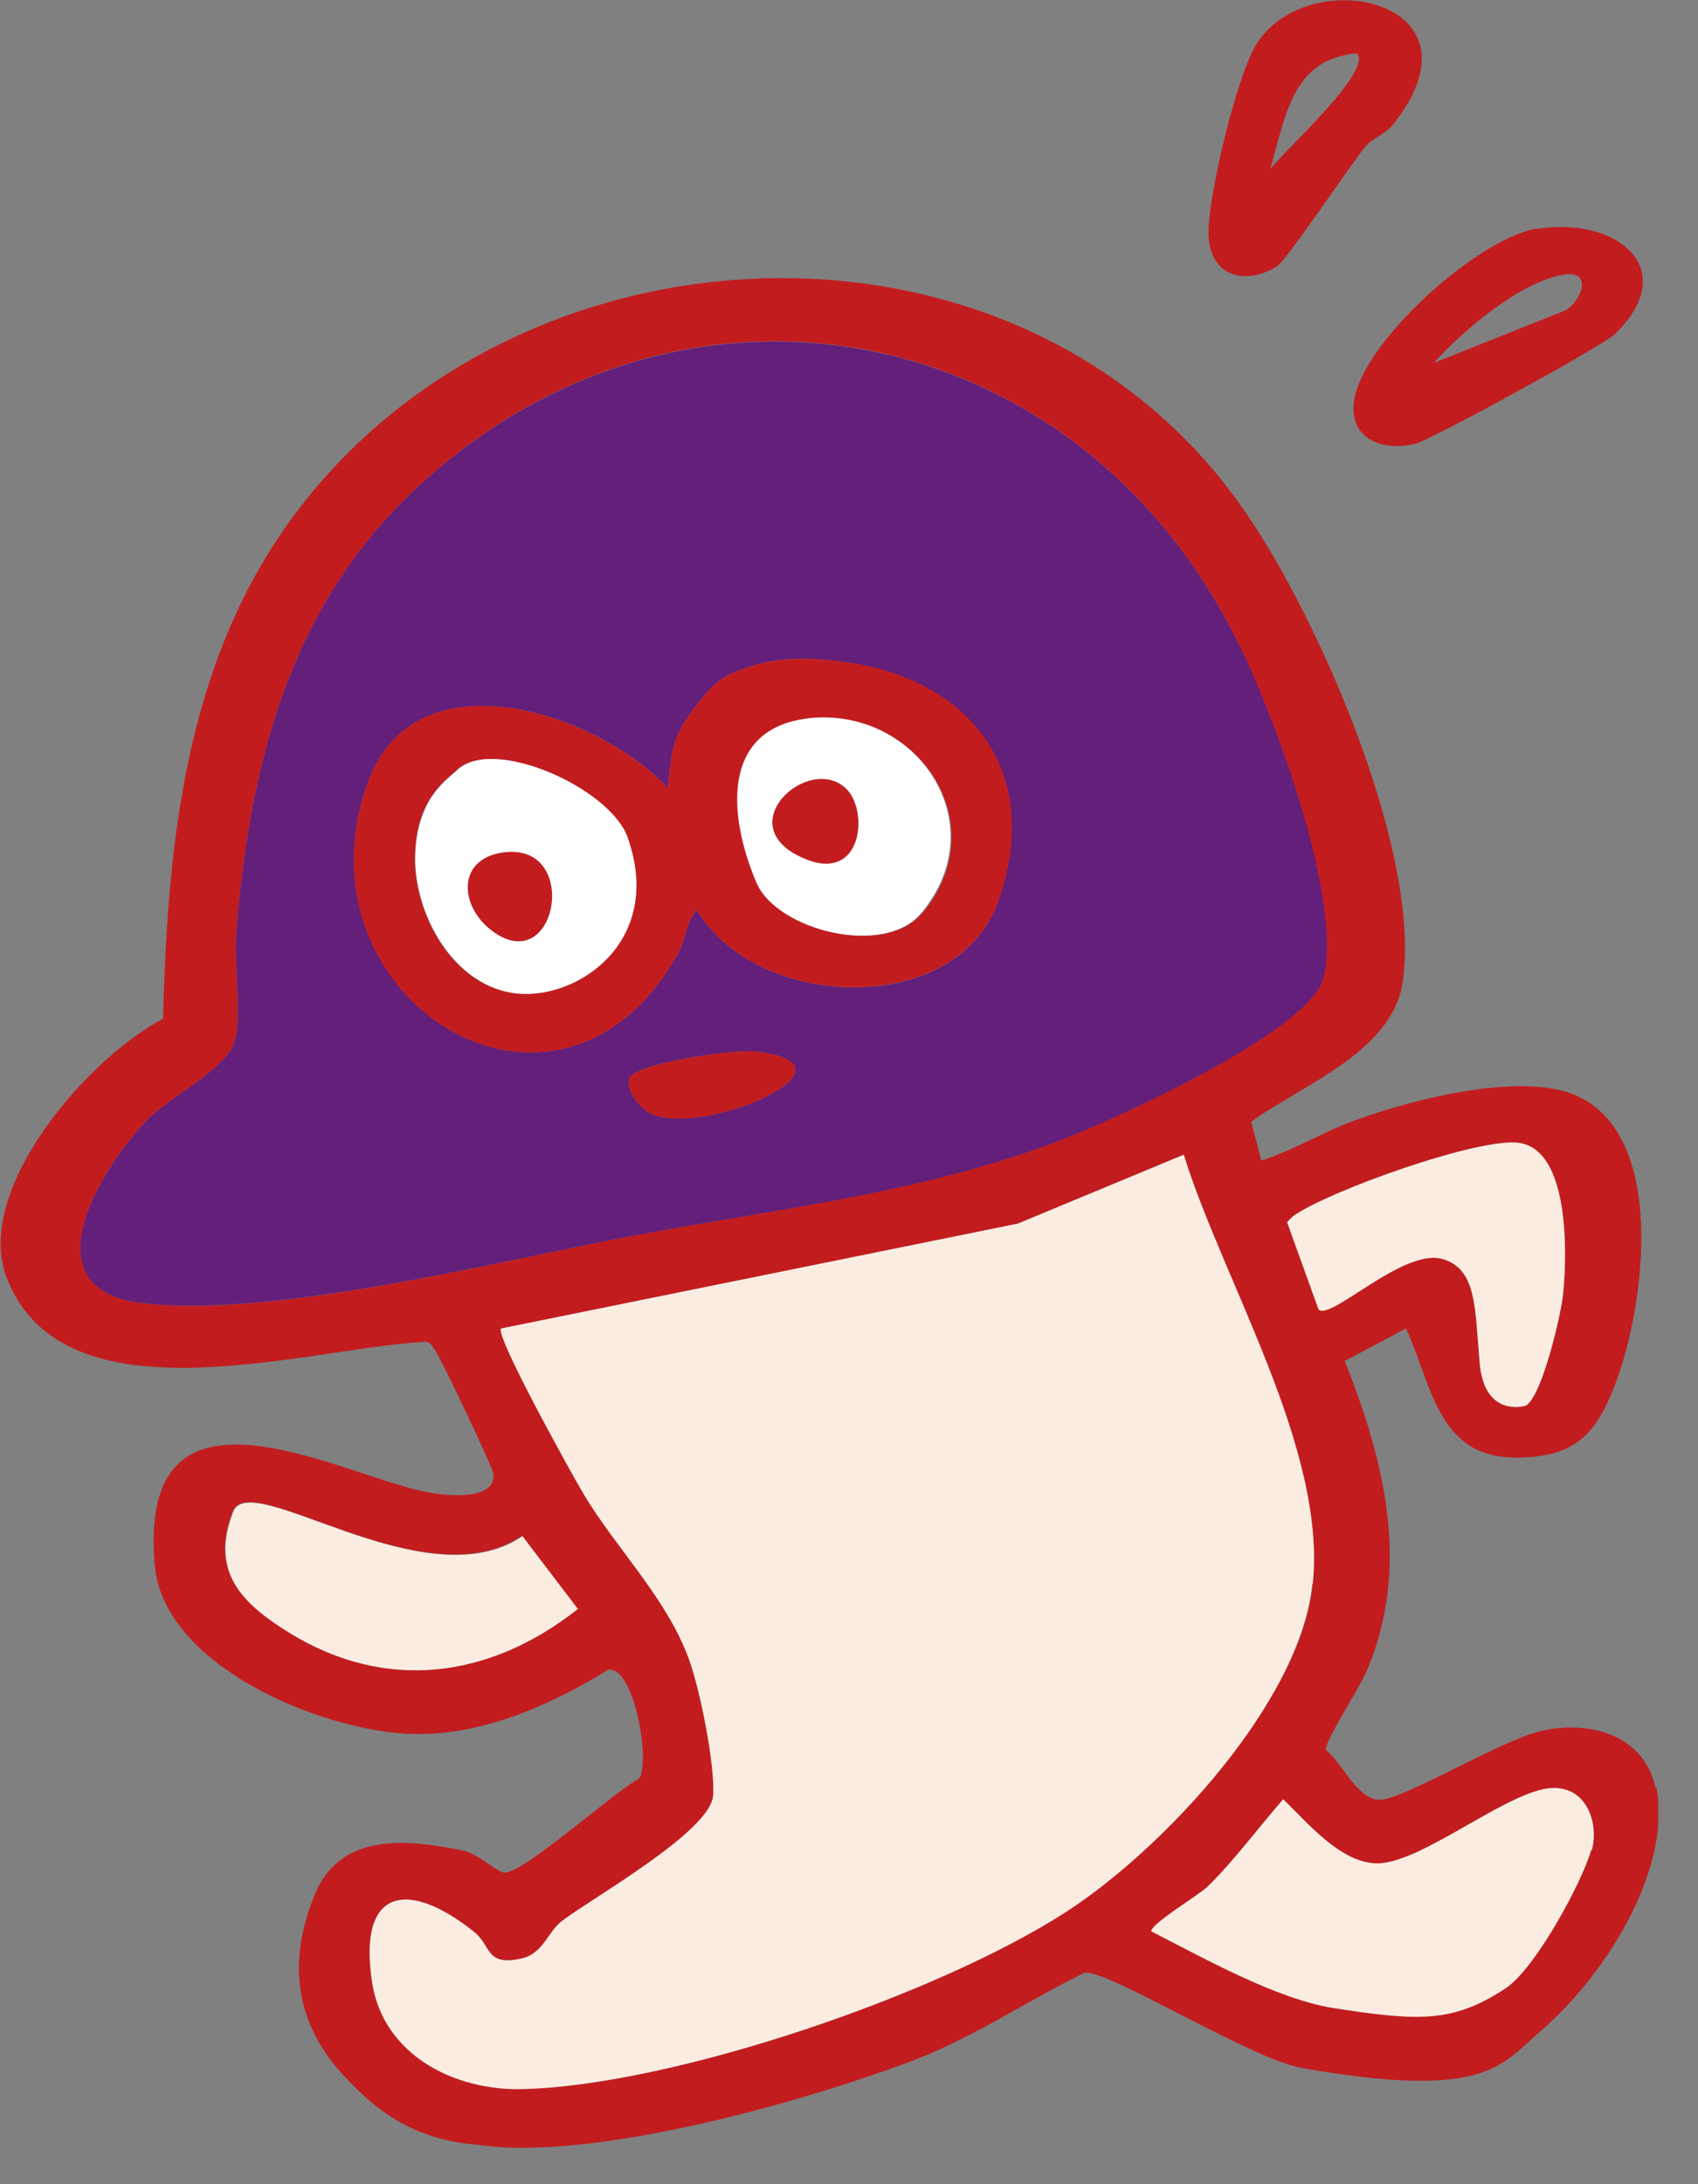 <svg width="35" height="45" viewBox="0 0 35 45" fill="none" xmlns="http://www.w3.org/2000/svg">
<rect x="0" y="0" width="35" height="45" fill="#808080" stroke="none"/>
<g clip-path="url(#clip0_31_645)">
<path d="M34.13 36.86C33.88 35.64 32.6 35.44 31.7 35.68C30.89 35.89 28.89 37.09 28.44 37.08C27.98 37.08 27.69 36.35 27.33 36.05C27.29 35.9 28.03 34.77 28.18 34.41C29.08 32.26 28.54 30.12 27.72 28.04L28.98 27.37C29.51 28.5 29.62 30.03 31.24 30.03C32.46 30.03 32.9 29.56 33.3 28.5C33.91 26.9 34.4 23.24 32.36 22.52C31.22 22.12 29.13 22.65 27.99 23.06C27.3 23.3 26.69 23.69 26 23.91L25.79 23.11C26.82 22.36 28.69 21.68 28.91 20.25C29.32 17.61 27.17 12.7 25.65 10.52C20.93 3.7 10.08 4.37 5.65 11.21C3.77 14.12 3.45 17.61 3.36 20.99C1.81 21.8 -0.56 24.51 0.14 26.33C1.31 29.36 6.27 27.79 8.7 27.65C8.87 27.61 8.9 27.73 8.98 27.84C9.1 28.01 10.16 30.23 10.17 30.37C10.22 30.92 9.21 30.83 8.74 30.73C6.9 30.34 2.82 28.06 3.19 32.25C3.37 34.3 6.55 35.63 8.4 35.72C9.87 35.79 11.32 35.15 12.54 34.4C13.06 34.32 13.41 36.25 13.18 36.64C12.66 36.91 10.77 38.62 10.39 38.58C10.23 38.56 9.87 38.2 9.56 38.13C8.4 37.89 7.02 37.74 6.49 39.03C5.57 41.27 6.81 42.53 7.46 43.14C8.53 44.15 9.6 44.15 9.86 44.19C12.2 44.54 16.59 43.3 18.85 42.44C20.05 41.98 21.2 41.21 22.36 40.64C22.88 40.6 25.78 42.42 26.85 42.61C30.58 43.26 30.93 42.57 31.73 41.87C33.26 40.55 34.46 38.36 34.14 36.81L34.13 36.86ZM26.65 25.06C27.35 24.55 30.53 23.41 31.33 23.55C32.36 23.72 32.3 25.87 32.22 26.65C32.18 27.08 31.78 28.78 31.45 28.96C31.45 28.96 30.6 29.23 30.5 28.08C30.4 26.93 30.44 26.15 29.74 25.94C28.93 25.7 27.44 27.21 27.18 26.98L26.53 25.18L26.65 25.06ZM2.95 26.85C0.55 26.58 2.06 24.06 3.06 23.05C3.51 22.59 4.68 22.02 4.84 21.45C4.99 20.91 4.82 19.86 4.87 19.22C5.15 15.76 5.96 12.51 8.58 10.06C14.11 4.89 22.3 6.58 25.54 13.29C26.28 14.82 27.65 18.51 27.28 20.12C27.04 21.18 23.39 22.85 22.35 23.29C19.44 24.51 16.29 24.86 13.2 25.43C10.38 25.95 5.71 27.17 2.94 26.85H2.95ZM5.97 33.64C4.96 33.02 4.33 32.37 4.79 31.16C5.1 30.18 8.75 33.02 10.76 31.64L11.91 33.15C10.11 34.57 7.98 34.87 5.98 33.65L5.97 33.64ZM21.99 39.38C19.35 41.09 13.9 42.96 10.78 43.04C9.37 43.08 7.9 42.34 7.67 40.84C7.37 38.87 8.43 38.73 9.77 39.8C10.13 40.08 10 40.52 10.75 40.35C11.2 40.25 11.29 39.8 11.58 39.58C12.24 39.08 14.65 37.73 14.7 36.99C14.74 36.35 14.43 34.81 14.2 34.18C13.74 32.92 12.69 31.89 12.03 30.78C11.83 30.45 10.19 27.5 10.33 27.37L20.98 25.21L24.4 23.79C25.21 26.4 27.34 29.84 27.06 32.62C26.82 35.05 23.99 38.08 22 39.37L21.99 39.38ZM32.8 38.11C32.6 38.8 31.65 40.55 31.04 40.96C29.96 41.67 29.28 41.65 27.48 41.37C26.3 41.18 24.79 40.33 23.73 39.79C23.73 39.63 24.7 39.05 24.88 38.88C25.4 38.38 25.96 37.63 26.45 37.07C26.95 37.55 27.66 38.42 28.43 38.39C29.3 38.35 30.9 37.05 31.82 36.86C32.68 36.69 32.97 37.54 32.81 38.12L32.8 38.11Z" fill="#C31C1F"/>
<path d="M32.8 38.11C32.6 38.8 31.65 40.55 31.04 40.96C29.96 41.67 29.28 41.65 27.48 41.37C26.3 41.18 24.79 40.33 23.73 39.79C23.73 39.63 24.7 39.05 24.88 38.88C25.4 38.38 25.96 37.63 26.45 37.07C26.95 37.55 27.66 38.42 28.43 38.39C29.3 38.35 30.9 37.05 31.82 36.86C32.68 36.69 32.97 37.54 32.81 38.12L32.8 38.11Z" fill="#FBECE2"/>
<path d="M32.22 26.65C32.18 27.08 31.78 28.78 31.45 28.96C31.45 28.96 30.6 29.23 30.5 28.08C30.4 26.93 30.44 26.15 29.74 25.94C28.93 25.7 27.44 27.21 27.18 26.98L26.53 25.18L26.65 25.06C27.35 24.55 30.53 23.41 31.33 23.55C32.36 23.72 32.3 25.87 32.22 26.65Z" fill="#FBECE2"/>
<path d="M27.05 32.63C26.81 35.06 23.98 38.09 21.99 39.38C19.35 41.09 13.9 42.96 10.78 43.04C9.37 43.08 7.9 42.34 7.67 40.84C7.37 38.87 8.43 38.73 9.77 39.8C10.13 40.08 10 40.52 10.75 40.35C11.2 40.25 11.29 39.8 11.58 39.58C12.24 39.08 14.65 37.73 14.7 36.99C14.74 36.35 14.43 34.81 14.2 34.18C13.74 32.92 12.69 31.89 12.03 30.78C11.83 30.45 10.19 27.5 10.33 27.37L20.98 25.21L24.4 23.79C25.21 26.4 27.34 29.84 27.06 32.62L27.05 32.63Z" fill="#FBECE2"/>
<path d="M11.91 33.15C10.11 34.57 7.98 34.87 5.98 33.65C4.97 33.03 4.34 32.38 4.8 31.17C5.11 30.19 8.76 33.03 10.77 31.65L11.92 33.16L11.91 33.15Z" fill="#FBECE2"/>
<path d="M25.54 13.29C22.3 6.59 14.12 4.9 8.58 10.06C5.96 12.51 5.15 15.76 4.87 19.22C4.82 19.86 4.99 20.91 4.84 21.45C4.68 22.02 3.51 22.59 3.06 23.05C2.06 24.07 0.54 26.58 2.95 26.85C5.72 27.16 10.38 25.95 13.21 25.43C16.3 24.86 19.44 24.52 22.36 23.29C23.4 22.85 27.05 21.18 27.29 20.12C27.66 18.51 26.29 14.82 25.55 13.29H25.54ZM13.39 22.93C13.18 22.82 12.89 22.44 12.97 22.22C13.09 21.9 15.15 21.62 15.53 21.66C18.03 21.92 14.42 23.48 13.39 22.93ZM20.6 18.51C19.76 21.02 15.57 20.81 14.37 18.75C14.12 19.01 14.15 19.34 13.96 19.67C11.49 24.05 5.96 20.55 7.59 16.1C8.57 13.45 12.29 14.66 13.76 16.23L13.84 15.61C13.87 15.36 13.96 15.12 14.09 14.91C14.31 14.56 14.67 14.07 15.03 13.9C15.86 13.51 16.63 13.52 17.54 13.66C19.89 14.03 21.5 15.8 20.59 18.51H20.6Z" fill="#631F7A"/>
<path d="M28.15 3.01C27.82 3.42 26.5 5.39 26.32 5.49C25.6 5.92 24.89 5.65 24.91 4.75C24.92 3.98 25.49 1.59 25.88 0.94C26.92 -0.81 30.77 -0.01 28.71 2.57C28.55 2.77 28.26 2.87 28.15 3.01ZM27.97 1.1C26.62 1.21 26.5 2.42 26.18 3.49C26.45 3.12 28.3 1.47 27.97 1.1Z" fill="#C31C1F"/>
<path d="M31.66 4.72C33.31 4.44 34.68 5.53 33.29 6.88C33.05 7.12 29.52 9.05 29.18 9.14C28.52 9.31 27.8 9.06 27.91 8.26C28.08 7.05 30.45 4.92 31.67 4.71L31.66 4.72ZM29.57 7.47L32.28 6.39C32.63 6.15 32.82 5.56 32.22 5.66C31.32 5.82 30.18 6.79 29.57 7.46V7.47Z" fill="#C31C1F"/>
<path d="M17.54 13.66C16.63 13.52 15.86 13.51 15.03 13.9C14.67 14.07 14.31 14.56 14.09 14.91C13.96 15.12 13.87 15.36 13.84 15.61L13.76 16.23C12.28 14.66 8.56 13.45 7.59 16.1C5.95 20.56 11.49 24.05 13.96 19.67C14.15 19.34 14.12 19.01 14.37 18.75C15.57 20.81 19.76 21.01 20.6 18.51C21.51 15.8 19.9 14.02 17.55 13.66H17.54ZM10.66 20.47C9.33 20.34 8.52 18.81 8.55 17.63C8.58 16.44 9.2 16.07 9.41 15.87C10.15 15.15 12.58 16.25 12.93 17.26C13.67 19.39 11.91 20.59 10.66 20.47ZM19 18.82C18.24 19.73 16.01 19.17 15.6 18.19C15.02 16.83 14.86 15.02 16.67 14.81C18.89 14.55 20.56 16.96 19.01 18.82H19Z" fill="#C31C1F"/>
<path d="M16.66 14.8C14.85 15.01 15.01 16.82 15.59 18.18C16.01 19.17 18.23 19.73 18.99 18.81C20.54 16.95 18.87 14.54 16.65 14.8H16.66ZM16.61 17.7C14.97 17.04 16.68 15.49 17.45 16.26C17.9 16.71 17.78 18.17 16.61 17.7Z" fill="white"/>
<path d="M12.94 17.26C12.59 16.24 10.16 15.15 9.42 15.87C9.21 16.07 8.59 16.45 8.56 17.63C8.53 18.81 9.34 20.34 10.67 20.47C11.92 20.59 13.69 19.39 12.94 17.26ZM10.11 19.15C9.5 18.67 9.42 17.76 10.28 17.58C12.01 17.23 11.5 20.25 10.11 19.15Z" fill="white"/>
<path d="M13.39 22.93C13.18 22.82 12.89 22.44 12.97 22.22C13.09 21.9 15.15 21.62 15.53 21.66C18.03 21.92 14.42 23.48 13.39 22.93Z" fill="#C31C1F"/>
<path d="M16.61 17.7C14.97 17.04 16.68 15.49 17.45 16.26C17.9 16.71 17.78 18.17 16.61 17.7Z" fill="#C31C1F"/>
<path d="M10.11 19.15C9.5 18.67 9.42 17.76 10.28 17.58C12.01 17.23 11.5 20.25 10.11 19.15Z" fill="#C31C1F"/>
</g>
<defs>
<clipPath id="clip0_31_645">
<rect width="34.18" height="44.29" fill="white"/>
</clipPath>
</defs>
</svg>
